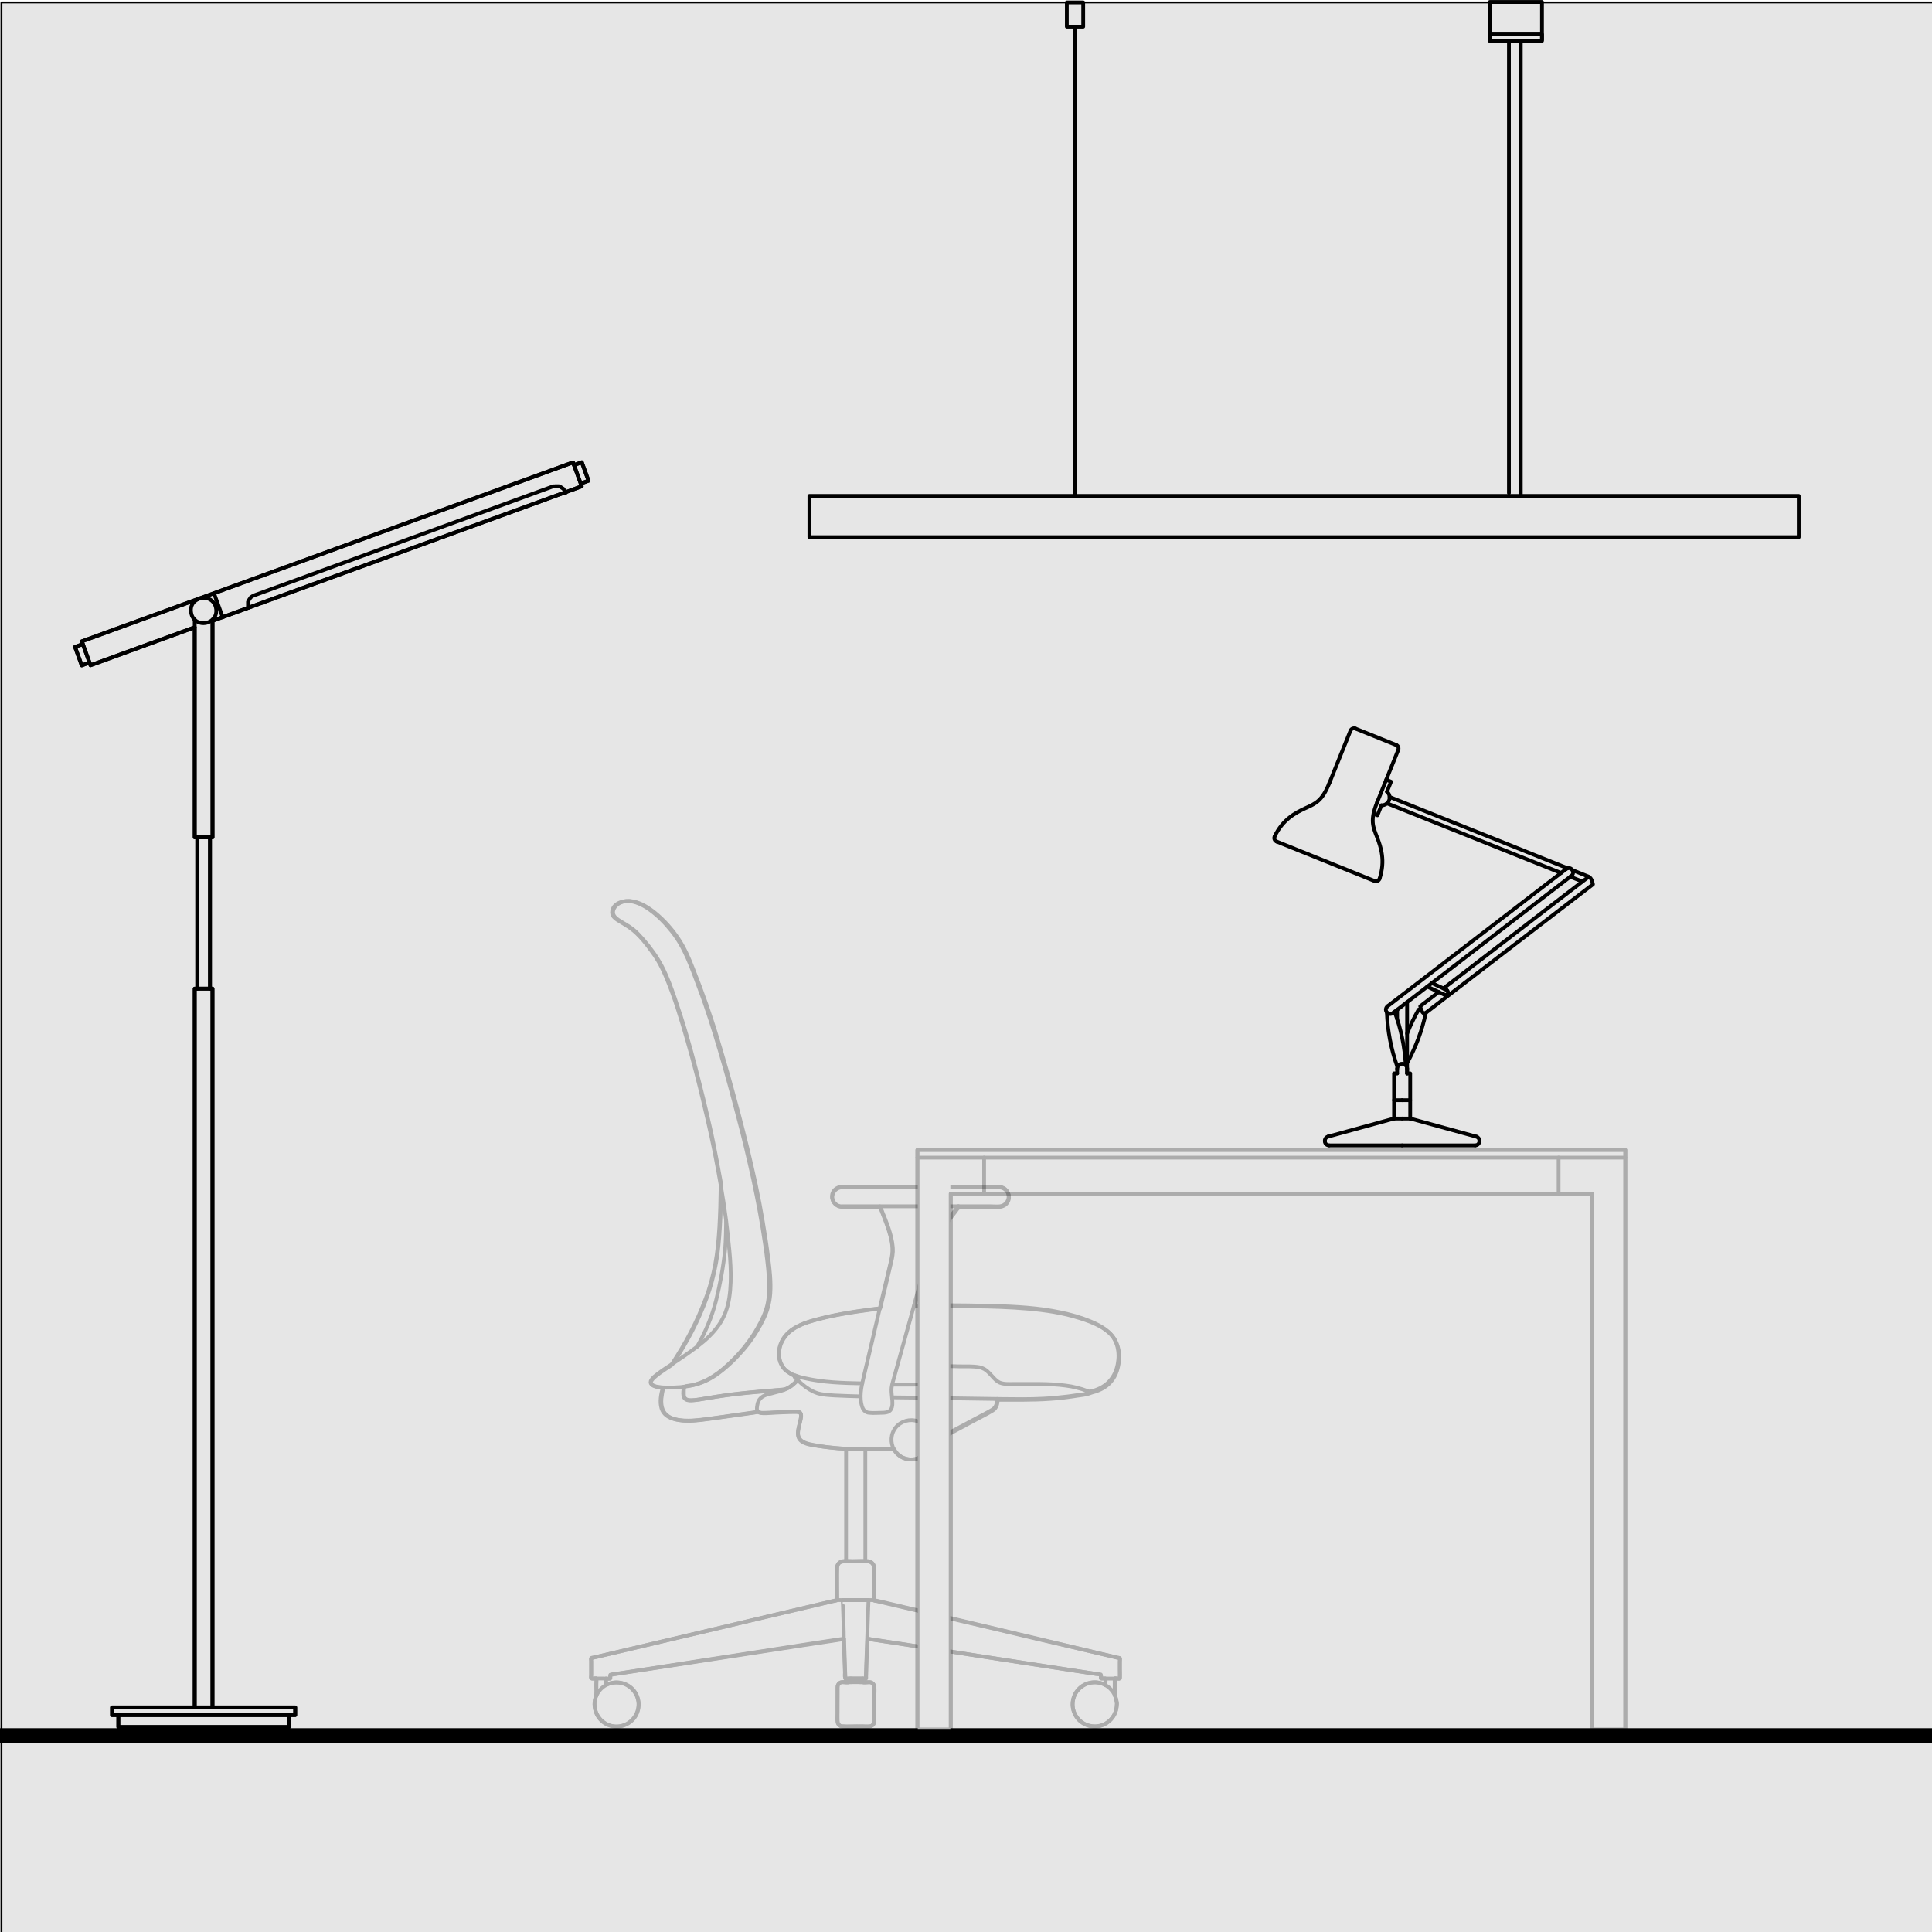 <?xml version="1.0" encoding="UTF-8"?><svg xmlns="http://www.w3.org/2000/svg" width="256" height="256" viewBox="0 0 256 256"><defs><style>.cls-1{fill:none;stroke-width:.5px;}.cls-1,.cls-2{stroke:#000;stroke-linecap:round;stroke-linejoin:round;}.cls-3{fill:#000;}.cls-3,.cls-4{stroke-width:0px;}.cls-2{stroke-width:.25px;}.cls-2,.cls-4{fill:#e6e6e6;}.cls-5{opacity:.25;}.cls-6{isolation:isolate;}</style></defs><g id="Ebene_14"><rect class="cls-2" x=".19" y=".32" width="256" height="256"/><rect class="cls-3" y="229" width="256" height="2"/></g><g id="Lampen"><g id="Lampen_Bürolampen"><g class="cls-5"><path class="cls-1" d="M121.13,173.02c3.15-.1,6.3-.07,9.44,0,2.95.07,5.95.17,8.84.67,1.4.25,2.82.57,4.17,1.05,1.15.42,2.35.92,3.3,1.75,1.22,1.05,1.52,2.75,1.22,4.27-.32,1.67-1.3,2.85-2.9,3.42-.27.1-.52.17-.8.22"/><path class="cls-1" d="M114.26,183.31c-2.57-.05-5.15-.12-7.67-.7-1.35-.3-2.72-.75-3.22-2.15-.37-1-.15-2.17.4-3.07.9-1.4,2.55-2.02,4.07-2.45,2.5-.7,5.1-1.12,7.67-1.45.35-.05.7-.07,1.05-.12"/><path class="cls-1" d="M111.54,159.85c-.72,0-1.32-.62-1.3-1.35.02-.72.62-1.22,1.32-1.25,1.77-.05,3.55,0,5.32,0h9.54c1.95,0,3.9-.03,5.85,0,.67,0,1.27.42,1.37,1.12.1.72-.42,1.4-1.15,1.47-.37.05-.8,0-1.17,0h-19.79Z"/><path class="cls-1" d="M116.58,159.85c.42,1.1.87,2.17,1.22,3.3.3.97.55,2,.42,3.05-.07.65-.27,1.27-.4,1.9-.32,1.4-.67,2.82-1,4.22-.72,3.12-1.47,6.27-2.2,9.39-.32,1.42-.8,2.92-.47,4.37.07.35.22.75.52.95.15.1.35.17.52.17.55.07,1.1,0,1.65,0,.8,0,1.32-.17,1.4-1.05.05-.75-.17-1.5-.1-2.25.05-.52.25-1.02.37-1.52.85-3.1,1.72-6.17,2.57-9.27.57-2.02,1.05-4.1,1.72-6.07.72-2.15,1.85-4.17,3.22-5.97.32-.42.65-.82.97-1.25"/><path class="cls-1" d="M123.33,190.78c0-1.1-.7-2.07-1.72-2.45-1.02-.37-2.2-.05-2.9.8-.7.85-.77,2.05-.22,3,.55.95,1.67,1.42,2.75,1.22,1.07-.2,1.9-1.1,2.07-2.15.02-.15.02-.3.02-.42Z"/><path class="cls-1" d="M105.72,182.39c-.1-.05-.45-.2-.47-.02,0,.07.15.22.2.25.27.3.57.57.87.82.6.5,1.25.92,2,1.17.75.22,1.55.25,2.3.3,1.12.05,2.27.1,3.4.12"/><path class="cls-1" d="M118.23,185.16c2.12.02,4.25.05,6.37.1,2.72.05,5.42.07,8.15.12,1.85.02,3.7.05,5.52-.05,1.1-.05,2.2-.17,3.3-.3.52-.07,1.02-.15,1.55-.22.35-.05.85-.07,1.17-.22.25-.12-.02-.22-.2-.27-.92-.35-1.9-.6-2.87-.72-2.22-.3-4.52-.2-6.77-.22-.62,0-1.37.07-1.97-.17-.57-.25-1.02-.9-1.45-1.32-.35-.37-.75-.62-1.25-.72-.9-.17-1.82-.1-2.72-.12-.6,0-1.35-.12-1.9.17-.62.35-1.07,1.05-1.62,1.5-1.02.85-2.2.75-3.47.75h-1.72"/><path class="cls-1" d="M88.28,183.86c-.42,0-2.57-.05-1.97-1.02.2-.32.55-.57.85-.8.52-.4,1.07-.75,1.6-1.1,1.25-.82,2.5-1.65,3.7-2.57,1.05-.8,2.02-1.7,2.77-2.77.75-1.07,1.2-2.32,1.4-3.62.42-2.77.1-5.65-.2-8.42-.3-2.87-.77-5.75-1.3-8.6-.52-2.9-1.17-5.77-1.85-8.62-.67-2.85-1.4-5.7-2.22-8.5-.8-2.8-1.65-5.62-2.77-8.3-.5-1.2-1.07-2.32-1.85-3.37-.72-1-1.5-2-2.42-2.8-.52-.45-1.12-.8-1.72-1.17-.32-.2-.67-.37-.92-.65-.25-.25-.32-.55-.25-.9.25-1.07,1.6-1.37,2.52-1.22.9.15,1.72.6,2.45,1.12,1.12.8,2.1,1.82,2.95,2.9,1.75,2.2,2.62,4.87,3.6,7.47,1.05,2.75,1.92,5.57,2.75,8.37.85,2.85,1.62,5.7,2.37,8.57.75,2.8,1.42,5.62,2.05,8.47.62,2.87,1.15,5.75,1.57,8.65.2,1.37.37,2.75.47,4.12.07,1.25.1,2.52-.17,3.75-.25,1.1-.75,2.12-1.32,3.12-.67,1.2-1.5,2.32-2.42,3.35-1.67,1.82-3.65,3.62-6.1,4.2-1.1.3-2.32.35-3.55.35Z"/><path class="cls-1" d="M123.31,191.16c1.97-1.05,3.97-2.12,5.95-3.17.72-.4,1.47-.75,2.17-1.17.2-.12.37-.27.5-.5.15-.3.2-.62.2-.95"/><path class="cls-1" d="M118.43,192.01c-1.7.05-3.4.07-5.1.02-1.62-.05-3.25-.2-4.85-.42-.75-.12-1.9-.2-2.45-.8-.5-.52-.27-1.4-.12-2.02.07-.4.32-.95.22-1.37-.02-.1-.05-.17-.15-.22-.22-.12-.57-.1-.8-.1-.9,0-1.8.07-2.7.1-.55.02-1.17.12-1.72.02-.12-.02-.25-.07-.35-.17-.22-.27-.07-.85,0-1.15.2-.67.72-.97,1.37-1.15,1.1-.32,2.32-.45,3.22-1.2.25-.2.45-.42.67-.65"/><path class="cls-1" d="M100.44,187.08c-1.65.22-3.3.47-4.95.7-1.25.17-2.52.37-3.77.45-1.35.05-3.57,0-4.07-1.62-.27-.9-.05-1.9.17-2.75"/><path class="cls-1" d="M89.03,180.76c.87-1.37,1.75-2.77,2.5-4.25.75-1.42,1.4-2.92,1.97-4.42.57-1.47.97-3.02,1.27-4.57.3-1.62.45-3.27.55-4.92.1-1.75.15-3.5.17-5.25v-.42"/><path class="cls-1" d="M90.62,183.74c-.12.82-.3,1.77.75,1.82.45.02.9-.07,1.35-.12.75-.12,1.5-.25,2.25-.37,1.37-.22,2.75-.37,4.15-.52,1.6-.15,3.17-.27,4.77-.42"/><path class="cls-1" d="M92.37,178.44c1.1-1.92,1.95-3.92,2.5-6.07.55-2.2.97-4.47,1.2-6.72.12-1.3.12-2.6.15-3.9"/><line class="cls-1" x1="112.11" y1="206.85" x2="112.11" y2="191.98"/><line class="cls-1" x1="114.66" y1="192.08" x2="114.66" y2="206.85"/><path class="cls-1" d="M110.94,212.02c0-1.42-.05-2.85,0-4.27.02-.4.22-.77.65-.87.45-.1.97-.02,1.42-.02.67,0,1.35-.05,2.02,0,.42.05.75.35.8.77.08.67,0,1.37,0,2.05v2.35"/><path class="cls-1" d="M78.78,225.84c0-1.22.8-2.35,1.95-2.75,1.15-.4,2.47-.05,3.25.9.77.95.87,2.32.25,3.37-.62,1.05-1.87,1.6-3.07,1.37-1.2-.25-2.15-1.22-2.32-2.42-.03-.17-.05-.32-.05-.47Z"/><path class="cls-1" d="M147.99,225.84c0-1.22-.8-2.35-1.95-2.75-1.15-.4-2.47-.05-3.25.9-.77.95-.87,2.32-.25,3.37.62,1.05,1.87,1.6,3.07,1.37,1.2-.25,2.15-1.22,2.32-2.42.03-.07.05-.47.05-.47Z"/><line class="cls-1" x1="146.47" y1="223.26" x2="146.47" y2="222.41"/><line class="cls-1" x1="147.74" y1="222.41" x2="147.74" y2="224.69"/><line class="cls-1" x1="80.31" y1="223.26" x2="80.31" y2="222.41"/><line class="cls-1" x1="79.03" y1="222.41" x2="79.03" y2="224.69"/><path class="cls-1" d="M111.66,212.02h3.42c-.12,3.35-.22,6.67-.35,10.02,0,.05.02.32-.03.37-.02.02-.2,0-.22,0h-2.25c-.22,0-.2.05-.25-.12-.07-.2-.02-.5-.02-.7-.03-.4-.03-.8-.05-1.2-.03-1.07-.08-2.15-.1-3.22.02-.32-.12-5.15-.15-5.15Z"/><path class="cls-1" d="M114.94,217.14c1.37.2,2.72.42,4.1.62,3.12.47,6.25.97,9.34,1.45,3.4.52,6.8,1.05,10.19,1.57,2.22.35,4.42.67,6.65,1.02.17.02.42.02.57.1.02,0,.07,0,.07.02.05.05-.02.3,0,.4.05.15.08.1.3.1h1.7c.07,0,.47.05.52,0,.02-.02.02-.07.02-.15.03-.35,0-.72,0-1.07v-1.2s.03-.22,0-.27c-.05-.05-.3-.07-.37-.1-.72-.17-1.42-.35-2.15-.5-2.72-.65-5.47-1.3-8.2-1.95-3.4-.8-6.82-1.62-10.22-2.42-2.85-.67-5.7-1.35-8.55-2.02-.82-.2-1.62-.37-2.45-.57-.32-.07-.62-.15-.95-.15h-4.4c-.32,0-.62.1-.92.17-2.12.5-4.25,1-6.37,1.5-3.3.77-6.6,1.57-9.89,2.35-3.2.75-6.42,1.52-9.62,2.27-1.87.45-3.75.9-5.65,1.32-.05.02-.3.02-.32.07-.05.05,0,.32,0,.4v1.82c0,.07-.05.32,0,.42.07.15.47.07.67.07h.9c.25,0,.62.05.85,0,.17-.05.12-.02.12-.25,0-.05-.02-.22,0-.25.03-.02.08,0,.1-.02.17-.07.45-.07.62-.1.87-.12,1.77-.27,2.65-.4,3-.47,6.02-.92,9.02-1.4,3.45-.52,6.87-1.07,10.32-1.6,2.4-.37,4.8-.75,7.17-1.1l1.05-.15"/><path class="cls-1" d="M114.24,222.41h-1.2c-.08,0-.42-.05-.5,0-.02.02-.02.45,0,.47.05.05.32,0,.4,0h.77c.08,0,.45.05.52,0,.05-.05,0-.37,0-.47Z"/><path class="cls-1" d="M115.84,223.51c0-.25-.15-.47-.37-.57-.15-.05-.3-.05-.47-.05h-2.22c-.4,0-.85-.05-1.25,0-.12.02-.22.05-.32.15-.27.22-.22.57-.22.87,0,1.37-.03,2.75,0,4.12,0,.25.07.47.3.62.1.07.22.07.32.1.6.05,1.2,0,1.8,0s1.2.05,1.8,0c.12,0,.22-.02.32-.1.22-.15.3-.37.3-.62.03-1.37,0-2.75,0-4.12.03-.12.03-.25.03-.4Z"/><path class="cls-1" d="M147.99,225.84c0,1-.52,1.95-1.37,2.47-.8.5-1.85.57-2.72.2-.92-.4-1.6-1.27-1.75-2.27-.15-.97.22-1.97.97-2.62.8-.7,1.92-.9,2.92-.55.15.05.3.12.45.2-.02,0,.03-.72,0-.8-.07-.12-.4-.07-.6-.07-.02,0,.03-.47,0-.5-.02-.02-.07,0-.1-.02-.15-.05-.35-.05-.5-.07-.7-.1-1.4-.22-2.12-.32-2.45-.37-4.9-.75-7.35-1.12-3.02-.47-6.02-.92-9.04-1.4-2.62-.4-5.27-.82-7.9-1.22-.87-.12-1.75-.27-2.65-.4-.27-.05-.55-.07-.82-.12-.1-.02-.32-.1-.42-.07h-.05s-.07,2.4-.1,2.57c-.02.6-.05,1.2-.05,1.8,0,.2-.02.42-.02.62,0,.05.02.25,0,.27-.08.1-.42-.07-.5,0-.02.02,0,.27,0,.32,0,.15-.02.12.05.17.17.1.6,0,.8,0h.17c.12.02.25.07.35.15.1.1.17.22.2.35.1.55,0,1.17,0,1.72,0,1,.05,2,0,2.97,0,.12-.02.25-.1.37-.3.45-1.02.27-1.45.27-.9,0-1.85.07-2.72,0-.12,0-.25-.05-.35-.12-.1-.07-.17-.2-.22-.32-.1-.4-.03-.9-.03-1.32v-3.3c0-.15,0-.32.08-.45.07-.12.17-.22.3-.27.05-.02.12-.05.17-.05h.17c.17,0,.65.1.8,0,.05-.02.1-.42.03-.47-.1-.07-.42.07-.5,0-.03-.02,0-.25,0-.3,0-.2-.03-.42-.03-.62-.05-1.2-.07-2.37-.12-3.57,0-.25-.03-.52-.03-.77-1.1.17-2.2.35-3.3.5-2.6.4-5.2.8-7.8,1.2-3.07.47-6.17.95-9.24,1.42-2.55.4-5.1.77-7.65,1.17-.75.12-1.52.22-2.27.35-.17.02-.4.05-.57.1-.22.05-.15.02-.15.35,0,.2.02.15-.15.17-.15.02-.3,0-.45,0v.85c.87-.47,1.95-.47,2.82,0,.8.45,1.37,1.25,1.5,2.15.12.87-.17,1.77-.77,2.4-.6.65-1.5,1-2.37.92-.9-.07-1.75-.57-2.22-1.35-.47-.75-.57-1.7-.3-2.55.17-.5.08-1.1.08-1.6,0-.12.07-.75,0-.85-.12-.12-.57.12-.67-.05-.03-.05,0-.25,0-.32v-1.92c0-.25-.08-.32.12-.42.17-.07.42-.1.62-.15.37-.1.75-.17,1.12-.27,1.12-.27,2.27-.55,3.4-.8,3.27-.77,6.55-1.55,9.82-2.32,3.42-.8,6.85-1.62,10.27-2.42,2.2-.52,4.37-1.02,6.57-1.55.17-.05.42-.05.57-.12.15-.1.08-.25.08-.45v-2.5c0-.47-.03-.95,0-1.42.07-.95,1.1-.82,1.8-.82s1.47-.03,2.22,0c.12,0,.25.02.35.07.25.1.45.32.5.6.05.2.02.4.02.6v3.55c0,.07-.05.32,0,.37s.27.07.32.07c1.95.45,3.9.92,5.85,1.37,3.35.8,6.72,1.6,10.07,2.37,3.35.8,6.7,1.6,10.07,2.37,1.97.47,3.95.92,5.92,1.4.05.02.3.02.35.07.05.07,0,.4,0,.47v1.87s.03.27,0,.32c-.1.12-.57-.07-.67.02-.03.05,0,.25,0,.3v.62c0,.4-.03.8,0,1.22.05.1.37,1.3.3,1.3Z"/><path class="cls-1" d="M123.31,191.16c-.1.75-.55,1.42-1.2,1.82-.7.45-1.6.52-2.37.2-.27-.1-.52-.27-.72-.45-.1-.1-.2-.2-.3-.32-.08-.1-.15-.27-.25-.35-.15-.12-.6-.03-.8-.03-.35,0-.7.03-1.07.03h-1.77c-2.37-.03-4.82-.12-7.17-.62-.9-.17-1.9-.45-1.92-1.52,0-.82.4-1.6.4-2.4,0-.17-.05-.3-.2-.4-.17-.07-.4-.07-.57-.07-.52,0-1.05.02-1.55.05-.75.02-1.5.07-2.22.1-.3,0-.62.05-.9-.03-.07-.02-.15-.07-.2-.07-.15-.03-.35.05-.5.07-.35.05-.67.1-1.02.15-1.6.22-3.22.45-4.82.67-1.67.22-3.7.57-5.3-.15-1.05-.5-1.3-1.45-1.22-2.52.05-.47.15-.97.25-1.45-.42-.03-1.3-.05-1.57-.5-.2-.32.17-.65.37-.85.5-.45,1.07-.82,1.62-1.2.22-.15.47-.27.7-.47.12-.1.2-.25.3-.4.2-.3.4-.62.6-.92.85-1.37,1.65-2.8,2.35-4.27.67-1.42,1.27-2.87,1.75-4.37.47-1.5.82-3.05,1.05-4.62.22-1.62.32-3.27.4-4.92.03-.75.05-1.47.08-2.22.02-.87.1-1.75-.05-2.6-.3-1.67-.62-3.35-.95-5-.3-1.5-.65-3-1-4.5-.42-1.82-.9-3.62-1.35-5.45-.4-1.55-.82-3.07-1.27-4.6-.45-1.55-.95-3.1-1.47-4.62-.5-1.45-1.02-2.9-1.72-4.27-.67-1.3-1.55-2.5-2.5-3.6-.42-.47-.85-.95-1.35-1.35-.6-.47-1.3-.82-1.95-1.25-.32-.22-.67-.52-.7-.95-.02-.62.47-1.12,1.02-1.35.5-.22,1.07-.25,1.62-.15,1.07.2,2.05.82,2.9,1.5,1.2.97,2.27,2.17,3.12,3.45.8,1.2,1.37,2.52,1.9,3.87.62,1.57,1.22,3.15,1.77,4.72.52,1.5,1.02,3,1.47,4.52.5,1.65.97,3.3,1.45,4.95.47,1.72.95,3.42,1.4,5.15.4,1.5.77,3,1.15,4.52.37,1.6.75,3.17,1.1,4.8.35,1.65.67,3.32.95,5,.27,1.6.52,3.2.72,4.82.2,1.52.37,3.1.27,4.62-.08,1.27-.42,2.47-1,3.6-.67,1.35-1.5,2.62-2.47,3.77-1,1.17-2.1,2.27-3.32,3.17-1.05.8-2.22,1.37-3.5,1.65-.22.05-.97.07-1.07.22-.12.17-.1.65-.1.87,0,.17,0,.37.1.55.17.3.55.35.87.35.65,0,1.3-.15,1.95-.25.85-.15,1.7-.27,2.55-.4,1.5-.22,3.02-.37,4.52-.5,1.05-.1,2.12-.17,3.17-.27.4-.05.8-.27,1.1-.52.2-.15.37-.3.55-.47.05-.05.15-.12.17-.17.1-.15.1-.05,0-.2-.08-.1-.17-.15-.22-.25-.05-.07-.15-.2,0-.22-.2.03-.6-.25-.77-.37-.12-.07-.25-.17-.37-.25-.27-.22-.5-.5-.65-.82-.37-.7-.42-1.5-.25-2.27.17-.77.62-1.47,1.2-2.02,1-.92,2.37-1.35,3.67-1.7,1.77-.47,3.57-.8,5.4-1.07.52-.07,1.05-.15,1.57-.22.17-.02.37-.05.55-.07.15-.02.32-.05.47-.05.07,0,.32,0,.4-.05.12-.1.15-.55.2-.7.15-.6.27-1.17.42-1.77.3-1.22.57-2.45.87-3.67.15-.62.27-1.22.22-1.87-.1-1.8-.9-3.55-1.55-5.2-.05-.12-.05-.22-.15-.27-.12-.05-.37,0-.5,0h-1.9c-.9,0-1.8.07-2.7,0-.65-.05-1.17-.57-1.22-1.22-.02-.65.42-1.22,1.05-1.35.27-.05.55-.02.82-.02h20.04c.25,0,.47,0,.7.1.6.25.92.9.77,1.52-.17.65-.75.97-1.4,1h-3.57c-.47,0-1-.05-1.47,0-.3.05-.52.47-.7.7-1.1,1.4-2.07,2.92-2.85,4.55-.77,1.65-1.22,3.4-1.72,5.15-.25.92-.52,1.85-.77,2.77,2.62-.07,5.22-.05,7.85-.02,2.37.02,4.75.1,7.1.3,2.35.2,4.7.55,6.97,1.27,1.65.52,3.75,1.3,4.65,2.9.62,1.07.67,2.47.37,3.65-.27,1.15-.9,2.1-1.92,2.7-.45.25-.92.45-1.42.57-.2.05-.32.12-.5.17-.47.15-.97.2-1.45.27-.57.1-1.17.17-1.75.25-2.47.3-4.97.32-7.47.3h-1.2c-.22,0-.2-.02-.22.15-.03.17-.03.37-.1.55-.1.3-.27.55-.55.72-.9.55-1.85,1-2.77,1.5-1.52.82-3.02,1.62-4.55,2.45-.3.07-.6.22-.87.37Z"/></g><rect class="cls-4" x="121.61" y="153.6" width="4.32" height="75.49"/><g class="cls-5"><polygon class="cls-1" points="121.56 229.18 121.56 152.37 215.36 152.37 215.36 229.18 210.94 229.18 210.94 158.15 125.98 158.15 125.98 229.18 121.56 229.18"/><line class="cls-1" x1="130.4" y1="158.15" x2="130.4" y2="153.39"/><line class="cls-1" x1="206.52" y1="158.15" x2="206.52" y2="153.39"/><line class="cls-1" x1="215.36" y1="153.39" x2="121.56" y2="153.39"/><polygon class="cls-1" points="121.56 229.18 121.56 152.37 215.36 152.37 215.36 229.18 210.94 229.18 210.94 158.15 125.98 158.15 125.98 229.18 121.56 229.18"/></g><g id="SPLINE"><path class="cls-1" d="M186.45,140.85c1.17-2.13,2-4.35,2.48-6.65"/></g><g id="SPLINE-2"><path class="cls-1" d="M186.45,136.95c.43-1.1.94-2.15,1.52-3.17"/></g><g id="SPLINE-3"><path class="cls-1" d="M186.27,141.16c-.14-2.49-.64-4.86-1.48-7.11"/></g><g id="SPLINE-4"><path class="cls-1" d="M185.13,133.8v1.23"/></g><g id="SPLINE-5"><path class="cls-1" d="M185.17,141.39c-.85-2.38-1.31-4.79-1.4-7.23"/></g><g id="SPLINE-6"><path class="cls-1" d="M191.26,130.97c6.74-5.18,13.11-10.08,19.11-14.69.27-.2.55.17.7.9-6.9,5.3-14.29,10.99-22.18,17.05-.27.2-.55-.17-.7-.9.82-.63,1.64-1.26,2.45-1.89"/></g><g id="LINE"><line class="cls-1" x1="189.74" y1="130.26" x2="191.68" y2="131.17"/></g><g id="ARC"><path class="cls-1" d="M191.38,131.8c.17.08.38,0,.46-.17.08-.17,0-.38-.17-.46"/></g><g id="LINE-2"><line class="cls-1" x1="191.38" y1="131.8" x2="189.12" y2="130.73"/></g><g id="SPLINE-7"><path class="cls-1" d="M186.45,142.23v-9.44"/></g><g id="POLYLINE"><polyline class="cls-1" points="182 107.82 182.52 108.03 183.05 106.71"/></g><g id="SPLINE-8"><path class="cls-1" d="M183.05,106.71c.1,0,.2,0,.29-.03.33-.08.59-.3.72-.62s.1-.66-.09-.94c-.05-.08-.12-.16-.19-.22"/></g><g id="POLYLINE-2"><polyline class="cls-1" points="183.78 104.9 184.32 103.58 183.69 103.32"/></g><g id="LINE-3"><line class="cls-1" x1="184.13" y1="105.6" x2="207.72" y2="115.05"/></g><g id="LINE-4"><line class="cls-1" x1="206.84" y1="115.67" x2="183.8" y2="106.45"/></g><g id="LINE-5"><line class="cls-1" x1="208.36" y1="115.3" x2="210.57" y2="116.19"/></g><g id="LINE-6"><line class="cls-1" x1="209.68" y1="116.81" x2="208.07" y2="116.17"/></g><g id="LINE-7"><line class="cls-1" x1="183.86" y1="133.33" x2="207.52" y2="115.15"/></g><g id="ARC-2"><path class="cls-1" d="M208.22,116.05c.25-.19.3-.55.1-.8-.19-.25-.55-.3-.8-.1"/></g><g id="LINE-8"><line class="cls-1" x1="208.22" y1="116.05" x2="184.56" y2="134.24"/></g><g id="ARC-3"><path class="cls-1" d="M183.86,133.33c-.25.19-.3.55-.1.8.19.25.55.3.8.1"/></g><g id="SPLINE-9"><path class="cls-1" d="M185.79,151.77h9.68"/></g><g id="ARC-4"><path class="cls-1" d="M195.47,151.77c.31,0,.56-.25.56-.56"/></g><g id="SPLINE-10"><path class="cls-1" d="M196.03,151.21v-.06"/></g><g id="ARC-5"><path class="cls-1" d="M196.03,151.15c0-.25-.17-.48-.41-.54"/></g><g id="SPLINE-11"><path class="cls-1" d="M195.62,150.61c-2.92-.8-5.84-1.6-8.76-2.4"/></g><g id="POLYLINE-3"><line class="cls-1" x1="186.86" y1="148.21" x2="185.79" y2="148.21"/></g><g id="POLYLINE-4"><polyline class="cls-1" points="186.86 148.21 186.86 145.78 185.79 145.78"/></g><g id="POLYLINE-5"><polyline class="cls-1" points="186.86 145.78 186.86 142.23 186.45 142.23"/></g><g id="POLYLINE-6"><line class="cls-1" x1="186.45" y1="142.23" x2="186.45" y2="141.61"/></g><g id="SPLINE-12"><path class="cls-1" d="M186.45,141.61c0-.39-.27-.66-.66-.66s-.66.27-.66.66"/></g><g id="POLYLINE-7"><line class="cls-1" x1="185.13" y1="141.61" x2="185.13" y2="142.23"/></g><g id="POLYLINE-8"><polyline class="cls-1" points="185.13 142.23 184.72 142.23 184.72 145.78"/></g><g id="POLYLINE-9"><polyline class="cls-1" points="184.72 148.21 184.72 145.78 185.79 145.78"/></g><g id="POLYLINE-10"><line class="cls-1" x1="184.72" y1="148.21" x2="185.79" y2="148.21"/></g><g id="SPLINE-13"><path class="cls-1" d="M185.79,151.77h-9.68"/></g><g id="ARC-6"><path class="cls-1" d="M175.55,151.21c0,.31.25.56.56.56"/></g><g id="SPLINE-14"><path class="cls-1" d="M175.55,151.21v-.06"/></g><g id="ARC-7"><path class="cls-1" d="M175.96,150.61c-.24.07-.41.29-.41.54"/></g><g id="SPLINE-15"><path class="cls-1" d="M175.96,150.61c2.92-.8,5.84-1.6,8.76-2.4"/></g><g id="SPLINE-16"><path class="cls-1" d="M182.47,106.33c-.96,2.39-.54,3.21,0,4.61.51,1.31,1.12,3.11.33,5.49"/></g><g id="ARC-8"><path class="cls-1" d="M182.14,116.74c.26.1.55-.02.65-.28,0,0,0-.02.01-.03"/></g><g id="SPLINE-17"><path class="cls-1" d="M182.14,116.74c-1.11-.45-2.22-.89-3.32-1.34-2.11-.85-4.22-1.7-6.33-2.55-1.11-.45-2.22-.89-3.32-1.34"/></g><g id="ARC-9"><path class="cls-1" d="M168.9,110.83c-.12.25-.01.55.24.67,0,0,.02,0,.03.01"/></g><g id="SPLINE-18"><path class="cls-1" d="M168.9,110.83c1.08-2.26,2.77-3.14,4.05-3.73,1.36-.63,2.23-.94,3.19-3.33"/></g><g id="SPLINE-19"><path class="cls-1" d="M176.14,103.78c.94-2.32,1.87-4.65,2.81-6.97"/></g><g id="ARC-10"><path class="cls-1" d="M179.6,96.54c-.26-.1-.55.02-.65.28"/></g><g id="SPLINE-20"><path class="cls-1" d="M179.6,96.54c1.8.73,3.61,1.45,5.41,2.18"/></g><g id="ARC-11"><path class="cls-1" d="M185.28,99.36c.1-.26-.02-.55-.28-.65"/></g><g id="SPLINE-21"><path class="cls-1" d="M185.28,99.36c-.94,2.32-1.87,4.65-2.81,6.97"/></g><line class="cls-1" x1="199.94" y1="5.58" x2="199.94" y2="65.33"/><line class="cls-1" x1="142.45" y1="65.71" x2="142.45" y2="3.53"/><line class="cls-1" x1="201.51" y1="65.71" x2="201.51" y2="5.42"/><rect class="cls-1" x="141.36" y=".32" width="2.17" height="3.21"/><rect class="cls-1" x="197.4" y="4.56" width="6.92" height=".86"/><polyline class="cls-1" points="197.4 5.26 197.4 .26 204.32 .26 204.32 5.26"/><rect class="cls-1" x="107.25" y="65.71" width="131.09" height="5.47"/></g><g id="Lampen-2"><line class="cls-1" x1="29.5" y1="81.77" x2="28.35" y2="78.6"/><path class="cls-1" d="M32.89,80.54v-.03s-.02-.03-.02-.03c0-.01,0-.03,0-.03,0-.02,0-.03,0-.03,0-.02,0-.03,0-.03v-.03s-.01-.03-.01-.03c0-.02,0-.03,0-.03,0-.02,0-.03,0-.03,0-.02,0-.03,0-.03,0-.02,0-.03,0-.03v-.03s0-.03,0-.03c0-.02,0-.03,0-.03v-.1s0-.03,0-.03c0-.02,0-.03,0-.03,0-.02,0-.03,0-.03,0-.02,0-.03,0-.03,0-.02,0-.03,0-.03,0-.02,0-.03,0-.03,0-.02,0-.03,0-.03,0-.02,0-.03,0-.03v-.03s.02-.03.02-.03c0-.02.01-.03.01-.03,0-.02.01-.03.01-.03v-.03s.03-.03.03-.03c0-.02.01-.03.01-.03,0-.02.02-.03.02-.03,0-.02.02-.03.02-.03,0-.02.02-.03.02-.03,0-.02.02-.03.02-.03,0-.02.02-.03.02-.03,0-.01.02-.03.02-.03,0-.01.02-.03.02-.03.01-.01.02-.03.02-.03.01-.01.02-.03.02-.03.01-.01.02-.03.02-.03.01-.01.02-.03.02-.03.01-.01.02-.03.02-.03.01-.01.02-.03.02-.03.01-.01.02-.02.02-.02.01-.01.02-.02.02-.02.01-.01.03-.02.03-.02.01-.01.03-.02.03-.02.01-.01.03-.02.03-.02.01-.01.03-.02.03-.02.01-.01.03-.02.03-.02.01,0,.03-.02.03-.02.01,0,.03-.02.03-.02.01,0,.03-.02.03-.02.01,0,.03-.02.03-.02l.03-.02.03-.02s.03-.01.03-.01c.01,0,.03-.01.03-.01.01,0,.03-.01.03-.01.01,0,.03-.01.03-.01.01,0,.03-.01.03-.01.01,0,.03-.01.03-.01l39.53-14.41s.03-.01.03-.01c.01,0,.03,0,.03,0,.01,0,.03,0,.03,0,.02,0,.03,0,.03,0,.02,0,.03,0,.03,0,.02,0,.03,0,.03,0,.02,0,.03,0,.03,0h.03s.03-.01.03-.01c.02,0,.03,0,.03,0,.02,0,.03,0,.03,0h.03s.03,0,.03,0c.02,0,.03,0,.03,0,.02,0,.03,0,.03,0,.02,0,.03,0,.03,0h.03s.03,0,.03,0c.02,0,.03,0,.03,0,.02,0,.03,0,.03,0,.02,0,.03,0,.03,0,.02,0,.03,0,.03,0,.02,0,.03,0,.03,0,.02,0,.03,0,.03,0,.02,0,.03,0,.03,0h.03s.03.02.03.02c.02,0,.03.01.03.01.02,0,.03.01.03.01.02,0,.03.01.03.01.02,0,.03.01.03.01.02,0,.03.01.03.01.02,0,.03.02.03.02.02,0,.03.02.03.02.02,0,.03.02.03.02.02,0,.03.02.03.02.02,0,.03.02.03.02.01,0,.03.02.03.02.01.01.03.02.03.02.01.01.03.02.03.02.01.01.03.02.03.02.01.01.03.02.03.02.01.01.03.02.03.02l.03.02s.03.02.03.02c.01.01.02.02.02.02.01.01.02.02.02.02l.02.03s.02.03.02.03c.01.01.02.03.02.03.01.01.02.03.02.03.01.01.02.03.02.03,0,.01.02.03.02.03,0,.01.02.03.02.03,0,.01.02.03.02.03,0,.01.02.03.02.03,0,.01.02.03.02.03l.02.03s.01.03.01.03c0,.01.01.03.01.03,0,.01.01.03.01.03,0,.01.01.03.01.03,0,.01.01.03.01.03,0,.01.01.03.01.03"/><polyline class="cls-1" points="25.8 83.12 11.99 88.15 10.84 84.98 75.93 61.27 77.08 64.44 28.16 82.26"/><rect class="cls-1" x="10.35" y="85.46" width="1.1" height="2.6" transform="translate(-29.04 8.97) rotate(-20.02)"/><rect class="cls-1" x="76.47" y="61.37" width="1.1" height="2.6" transform="translate(-16.8 30.15) rotate(-20.02)"/><path class="cls-1" d="M28.56,80.32c-.75-2.01-3.99-1.06-3.12,1.28.83,1.82,3.79.92,3.12-1.28Z"/><polyline class="cls-1" points="28.16 82.1 28.16 110.95 25.8 110.95 25.8 82.1"/><g class="cls-6"><rect class="cls-1" x="26.14" y="110.95" width="1.69" height="20.05"/><rect class="cls-1" x="25.8" y="131" width="2.35" height="95.24"/><rect class="cls-1" x="14.85" y="226.24" width="24.27" height="1.01"/><rect class="cls-1" x="15.68" y="227.26" width="22.61" height="1.58"/><polygon class="cls-1" points="76.95 64.07 77.98 63.7 77.09 61.25 76.06 61.63 75.93 61.27 10.84 84.98 10.97 85.35 9.94 85.72 10.83 88.17 11.86 87.79 11.99 88.15 25.8 83.12 25.8 110.95 26.14 110.95 26.14 131 25.8 131 25.8 226.24 14.85 226.24 14.85 227.26 15.68 227.26 15.68 228.84 38.28 228.84 38.28 227.26 39.11 227.26 39.11 226.24 28.16 226.24 28.16 131 27.82 131 27.82 110.95 28.16 110.95 28.16 82.26 77.08 64.44 76.95 64.07"/></g></g></g></svg>